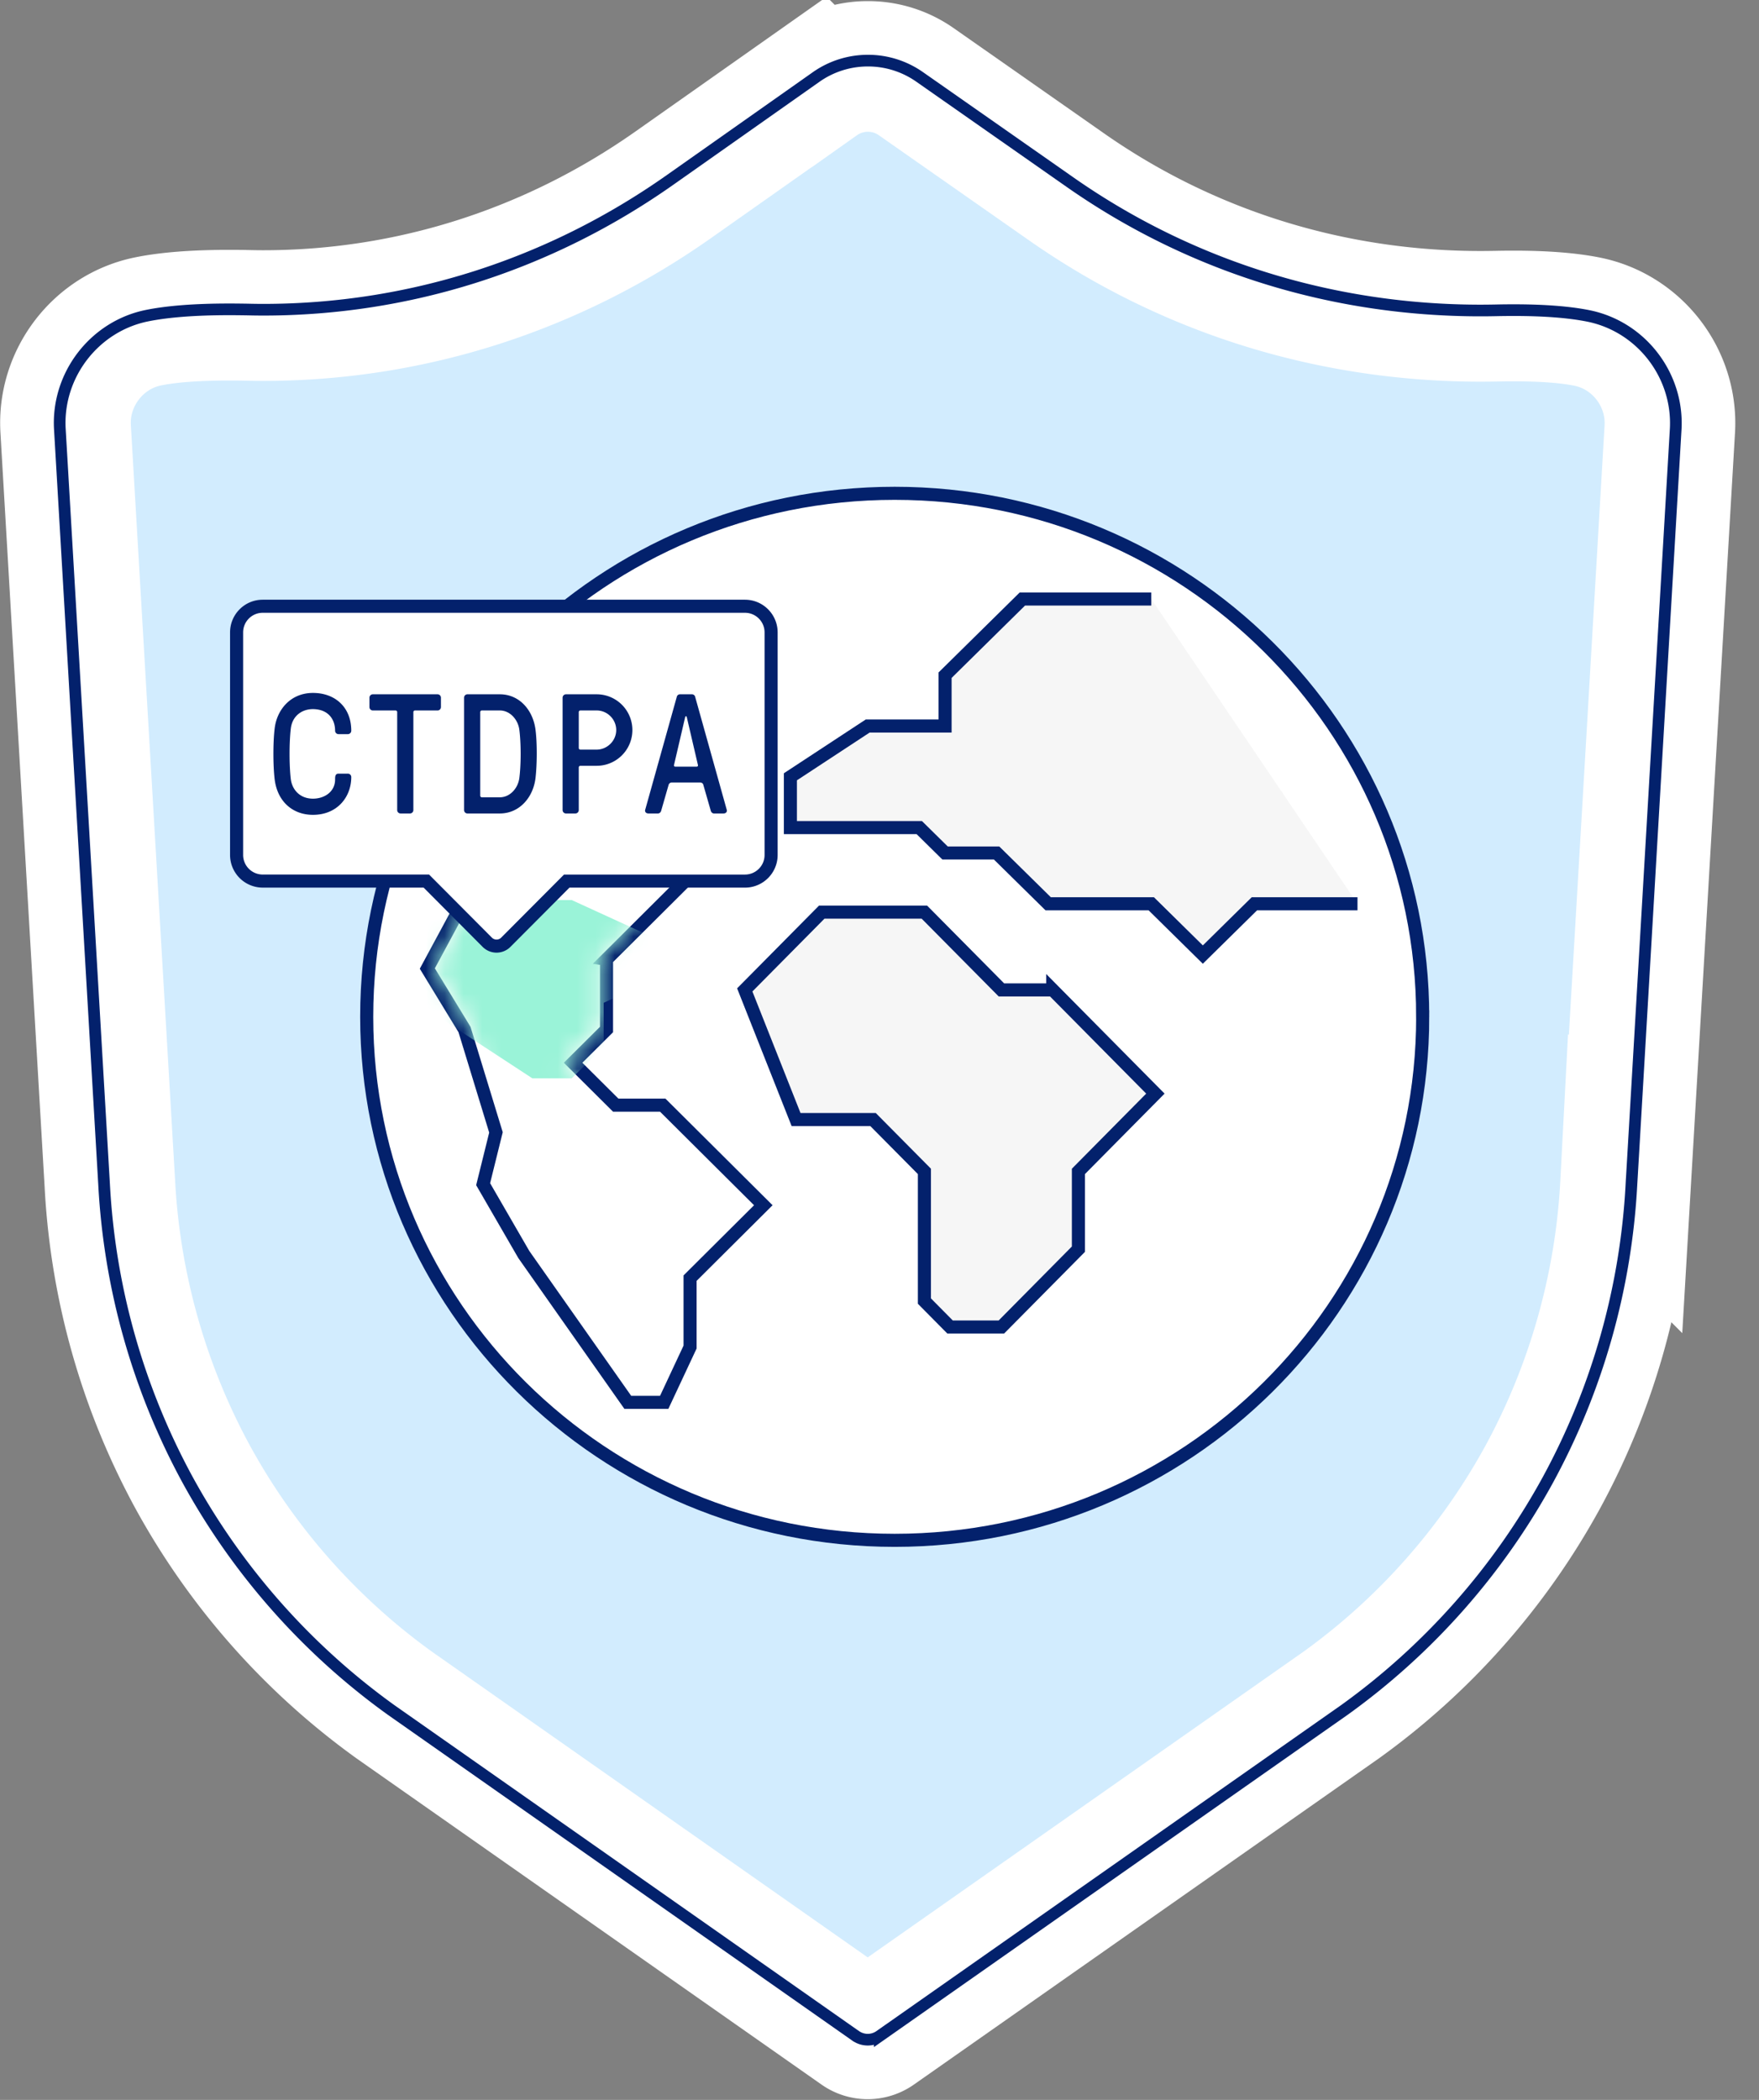 <svg xmlns="http://www.w3.org/2000/svg" width="93" height="111" fill="none" viewBox="0 0 93 111"><rect x="0" y="0" width="93" height="111" fill="#808080" stroke="none"/><path fill="#D2ECFE" fill-rule="evenodd" stroke="#fff" stroke-width="6.907" d="M45.417 107.362 20.86 90.139a36.362 36.362 0 0 1-10.671-12.06 36.441 36.441 0 0 1-4.38-15.502l-2.34-39.935c-.144-2.685 1.726-5.115 4.352-5.651 1.07-.22 2.518-.33 4.3-.33.326 0 .664.003 1.004.01.263.006.53.01.793.01 7.763 0 15.26-2.393 21.684-6.918l7.717-5.436a4.438 4.438 0 0 1 2.569-.815 4.44 4.44 0 0 1 2.557.807l7.949 5.562c6.395 4.475 13.963 6.84 21.882 6.84.276 0 .556-.003.836-.008.314-.007.62-.01.912-.01 1.591 0 2.9.1 3.89.299 2.636.528 4.515 2.958 4.371 5.65l-2.34 39.935a36.419 36.419 0 0 1-4.379 15.492 36.325 36.325 0 0 1-10.66 12.051l-24.57 17.232a.797.797 0 0 1-.919 0Z" clip-rule="evenodd"/><path stroke="#03216C" stroke-width=".617" d="M45.24 107.615 20.68 90.389A36.666 36.666 0 0 1 9.92 78.226a36.748 36.748 0 0 1-4.417-15.63l-2.34-39.938c-.152-2.837 1.824-5.403 4.597-5.97 1.096-.223 2.562-.336 4.362-.336.329 0 .669.004 1.01.01.261.007.527.01.787.01 7.7 0 15.135-2.373 21.507-6.861l7.717-5.436a4.746 4.746 0 0 1 2.746-.87c.979-.002 1.934.3 2.735.862l7.949 5.561c6.342 4.44 13.848 6.785 21.704 6.785.273 0 .553-.003.83-.009.317-.007.626-.01.918-.01 1.61 0 2.94.102 3.951.305 2.787.56 4.77 3.125 4.62 5.971l-2.34 39.933a36.726 36.726 0 0 1-4.418 15.623 36.643 36.643 0 0 1-10.753 12.157l-24.57 17.232a1.107 1.107 0 0 1-1.273 0Z"/><mask id="a" width="86" height="105" x="3" y="3" maskUnits="userSpaceOnUse" style="mask-type:luminance"><path fill="#fff" fill-rule="evenodd" d="M45.415 107.362 20.858 90.139a36.362 36.362 0 0 1-10.671-12.06 36.441 36.441 0 0 1-4.38-15.502l-2.34-39.935c-.144-2.685 1.726-5.116 4.352-5.651 1.07-.22 2.518-.33 4.3-.33.325 0 .664.003 1.004.01.263.006.53.009.793.009 7.763 0 15.26-2.392 21.684-6.917l7.716-5.436a4.438 4.438 0 0 1 2.57-.815 4.44 4.44 0 0 1 2.557.806l7.949 5.563c6.395 4.475 13.963 6.84 21.882 6.84.275 0 .556-.003.836-.009.314-.007.62-.01.911-.01 1.592 0 2.901.1 3.89.3 2.637.528 4.516 2.958 4.372 5.65l-2.34 39.935a36.42 36.42 0 0 1-4.379 15.492 36.325 36.325 0 0 1-10.66 12.051l-24.57 17.232a.797.797 0 0 1-.919 0Z" clip-rule="evenodd"/></mask><g mask="url(#a)"><path fill="#fff" d="M75.22 53.748c0 15.284-12.499 27.673-27.917 27.673-15.416 0-27.915-12.39-27.915-27.673 0-15.283 12.498-27.672 27.915-27.672 15.418 0 27.916 12.389 27.916 27.672Z"/><path stroke="#03216C" stroke-width=".691" d="M75.22 53.748c0 15.284-12.499 27.673-27.917 27.673-15.416 0-27.915-12.39-27.915-27.673 0-15.283 12.498-27.672 27.915-27.672 15.418 0 27.916 12.389 27.916 27.672Z"/></g><mask id="b" width="86" height="105" x="3" y="3" maskUnits="userSpaceOnUse" style="mask-type:luminance"><path fill="#fff" fill-rule="evenodd" d="M45.415 107.362 20.858 90.139a36.362 36.362 0 0 1-10.671-12.06 36.441 36.441 0 0 1-4.38-15.502l-2.34-39.935c-.144-2.685 1.726-5.116 4.352-5.651 1.07-.22 2.518-.33 4.3-.33.325 0 .664.003 1.004.01.263.006.53.009.793.009 7.763 0 15.26-2.392 21.684-6.917l7.716-5.436a4.438 4.438 0 0 1 2.57-.815 4.44 4.44 0 0 1 2.557.806l7.949 5.563c6.395 4.475 13.963 6.84 21.882 6.84.275 0 .556-.003.836-.009.314-.007.62-.01.911-.01 1.592 0 2.901.1 3.89.3 2.637.528 4.516 2.958 4.372 5.65l-2.34 39.935a36.42 36.42 0 0 1-4.379 15.492 36.325 36.325 0 0 1-10.66 12.051l-24.57 17.232a.797.797 0 0 1-.919 0Z" clip-rule="evenodd"/></mask><g mask="url(#b)"><path fill="#F6F6F6" d="M60.87 31.663h-6.816l-4.087 4.028v2.685h-4.09l-4.088 2.685v2.685h6.814l1.363 1.343h2.725l2.727 2.685h5.451l2.726 2.685 2.726-2.685h5.451"/><path stroke="#03216C" stroke-width=".691" d="M60.87 31.663h-6.816l-4.087 4.028v2.685h-4.09l-4.088 2.685v2.685h6.814l1.363 1.343h2.725l2.727 2.685h5.451l2.726 2.685 2.726-2.685h5.451"/></g><mask id="c" width="86" height="105" x="3" y="3" maskUnits="userSpaceOnUse" style="mask-type:luminance"><path fill="#fff" fill-rule="evenodd" d="M45.415 107.362 20.858 90.139a36.362 36.362 0 0 1-10.671-12.06 36.441 36.441 0 0 1-4.38-15.502l-2.34-39.935c-.144-2.685 1.726-5.116 4.352-5.651 1.07-.22 2.518-.33 4.3-.33.325 0 .664.003 1.004.01.263.006.53.009.793.009 7.763 0 15.26-2.392 21.684-6.917l7.716-5.436a4.438 4.438 0 0 1 2.57-.815 4.44 4.44 0 0 1 2.557.806l7.949 5.563c6.395 4.475 13.963 6.84 21.882 6.84.275 0 .556-.003.836-.009.314-.007.62-.01.911-.01 1.592 0 2.901.1 3.89.3 2.637.528 4.516 2.958 4.372 5.65l-2.34 39.935a36.42 36.42 0 0 1-4.379 15.492 36.325 36.325 0 0 1-10.66 12.051l-24.57 17.232a.797.797 0 0 1-.919 0Z" clip-rule="evenodd"/></mask><g mask="url(#c)"><path fill="#F6F6F6" stroke="#03216C" stroke-width=".691" d="M55.659 52.326h-2.713l-4.073-4.111h-5.427l-4.07 4.111 2.713 6.853h4.07l2.715 2.74v6.855l1.356 1.37h2.715l4.071-4.112V61.92l4.07-4.112-5.427-5.482Z"/></g><mask id="d" width="86" height="105" x="3" y="3" maskUnits="userSpaceOnUse" style="mask-type:luminance"><path fill="#fff" fill-rule="evenodd" d="M45.415 107.362 20.858 90.139a36.362 36.362 0 0 1-10.671-12.06 36.441 36.441 0 0 1-4.38-15.502l-2.34-39.935c-.144-2.685 1.726-5.116 4.352-5.651 1.07-.22 2.518-.33 4.3-.33.325 0 .664.003 1.004.01.263.006.53.009.793.009 7.763 0 15.26-2.392 21.684-6.917l7.716-5.436a4.438 4.438 0 0 1 2.57-.815 4.44 4.44 0 0 1 2.557.806l7.949 5.563c6.395 4.475 13.963 6.84 21.882 6.84.275 0 .556-.003.836-.009.314-.007.62-.01.911-.01 1.592 0 2.901.1 3.89.3 2.637.528 4.516 2.958 4.372 5.65l-2.34 39.935a36.42 36.42 0 0 1-4.379 15.492 36.325 36.325 0 0 1-10.66 12.051l-24.57 17.232a.797.797 0 0 1-.919 0Z" clip-rule="evenodd"/></mask><g mask="url(#d)"><path stroke="#03216C" stroke-width=".691" d="M32.067 50.712v3.708L30.3 56.176l2.254 2.241h2.485l5.318 5.291-3.872 3.854v3.642l-1.368 2.923h-1.925l-.104-.147-5.394-7.668-2.15-3.717.678-2.737-1.663-5.438-1.966-3.224 5.193-9.629h2.834l5.318 5.291-3.872 3.854Z"/><mask id="e" width="18" height="33" x="22" y="41" maskUnits="userSpaceOnUse" style="mask-type:luminance"><path fill="#fff" fill-rule="evenodd" d="M27.993 41.914h2.487l4.97 4.945-3.728 3.709v3.71l-1.91 1.899 2.6 2.586h2.486l4.97 4.946-3.727 3.709v3.71l-1.242 2.654h-1.527l-5.378-7.642-2.08-3.597.667-2.694-1.703-5.572-1.885-3.09 5-9.274v.001Z" clip-rule="evenodd"/></mask><g mask="url(#e)"><path fill="#9AF3D8" fill-rule="evenodd" d="M20.815 37h3.389l6.774 3.104-5.081 2.327v2.328l-2.602 1.192 3.542 1.624h3.388L37 50.678l-5.081 2.328v2.328L30.226 57h-2.08l-7.33-4.796-2.834-2.257.91-1.692-2.322-3.496L14 42.82 20.816 37h-.001Z" clip-rule="evenodd"/></g></g><mask id="f" width="86" height="105" x="3" y="3" maskUnits="userSpaceOnUse" style="mask-type:luminance"><path fill="#fff" fill-rule="evenodd" d="M45.415 107.362 20.858 90.139a36.362 36.362 0 0 1-10.671-12.06 36.441 36.441 0 0 1-4.38-15.502l-2.34-39.935c-.144-2.685 1.726-5.116 4.352-5.651 1.07-.22 2.518-.33 4.3-.33.325 0 .664.003 1.004.01.263.006.53.009.793.009 7.763 0 15.26-2.392 21.684-6.917l7.716-5.436a4.438 4.438 0 0 1 2.57-.815 4.44 4.44 0 0 1 2.557.806l7.949 5.563c6.395 4.475 13.963 6.84 21.882 6.84.275 0 .556-.003.836-.009.314-.007.62-.01.911-.01 1.592 0 2.901.1 3.89.3 2.637.528 4.516 2.958 4.372 5.65l-2.34 39.935a36.42 36.42 0 0 1-4.379 15.492 36.325 36.325 0 0 1-10.66 12.051l-24.57 17.232a.797.797 0 0 1-.919 0Z" clip-rule="evenodd"/></mask><g mask="url(#f)"><path fill="#000" d="M39.387 32.046c.763 0 1.382.62 1.382 1.383v11.764c0 .763-.619 1.381-1.382 1.381h-9.423l-3.222 3.234a.692.692 0 0 1-.979 0l-3.222-3.235H13.89a1.381 1.381 0 0 1-1.381-1.38V33.429c0-.763.618-1.383 1.38-1.383h25.498Z"/><path fill="#fff" fill-rule="evenodd" stroke="#03216C" stroke-width=".691" d="M39.387 32.046c.763 0 1.382.62 1.382 1.383v11.764c0 .763-.619 1.381-1.382 1.381h-9.423l-3.222 3.234a.692.692 0 0 1-.979 0l-3.222-3.235H13.89a1.381 1.381 0 0 1-1.381-1.38V33.429c0-.763.618-1.383 1.38-1.383h25.498Z" clip-rule="evenodd"/></g><path fill="#03216C" d="m35.35 41.488-.396 1.377c-.027.081-.09.135-.171.135h-.495c-.144 0-.198-.099-.18-.18l1.674-5.985a.173.173 0 0 1 .171-.135h.63c.081 0 .153.054.171.135l1.674 5.985c.018.081-.036.18-.18.18h-.495c-.081 0-.144-.054-.171-.135l-.396-1.377c-.018-.081-.09-.126-.171-.126h-1.494a.173.173 0 0 0-.171.126Zm.873-3.573-.585 2.511c-.018.072.018.099.072.099h1.116c.054 0 .09-.027.072-.099l-.585-2.511c-.009-.036-.018-.054-.036-.054h-.018c-.018 0-.027.018-.036.054ZM30.6 40.57v2.25a.18.18 0 0 1-.18.18h-.495a.18.18 0 0 1-.18-.18v-5.94a.18.18 0 0 1 .18-.18h1.62a1.89 1.89 0 1 1 0 3.78h-.855c-.054 0-.09.036-.09.09Zm.945-3.015h-.855c-.054 0-.09.036-.09.09v1.89c0 .054.036.09.09.09h.855c.549 0 1.035-.459 1.035-1.035 0-.567-.468-1.035-1.035-1.035ZM26.425 43h-1.71a.18.18 0 0 1-.18-.18v-5.94a.18.18 0 0 1 .18-.18h1.71c1.044 0 1.764.846 1.89 1.89.09.72.081 1.8 0 2.52-.117 1.035-.846 1.89-1.89 1.89Zm-.945-.855h.945c.55 0 .973-.495 1.035-1.035.09-.72.09-1.8 0-2.52-.063-.54-.486-1.035-1.035-1.035h-.945c-.053 0-.09.036-.09.09v4.41c0 .054.037.09.09.09ZM20.91 37.555h-1.197a.18.18 0 0 1-.18-.18v-.495a.18.18 0 0 1 .18-.18h3.42a.18.18 0 0 1 .18.18v.495a.18.18 0 0 1-.18.18h-1.188c-.054 0-.09.036-.09.09v5.175a.18.18 0 0 1-.18.18h-.495a.18.18 0 0 1-.18-.18v-5.175c0-.054-.036-.09-.09-.09ZM16.547 42.217c.603 0 1.17-.36 1.17-1.017 0-.135 0-.306.18-.306h.495a.18.18 0 0 1 .18.18c0 1.053-.738 1.998-2.025 1.998-1.08 0-1.881-.711-2.025-1.872-.09-.729-.09-1.98 0-2.7.117-.981.837-1.872 2.025-1.872 1.17 0 2.025.756 2.025 1.998a.18.18 0 0 1-.18.18h-.495a.18.18 0 0 1-.18-.18c0-.594-.351-1.134-1.17-1.143-.585 0-1.089.36-1.17 1.017-.09.738-.09 1.962 0 2.7.072.531.468 1.017 1.17 1.017Z"/></svg>